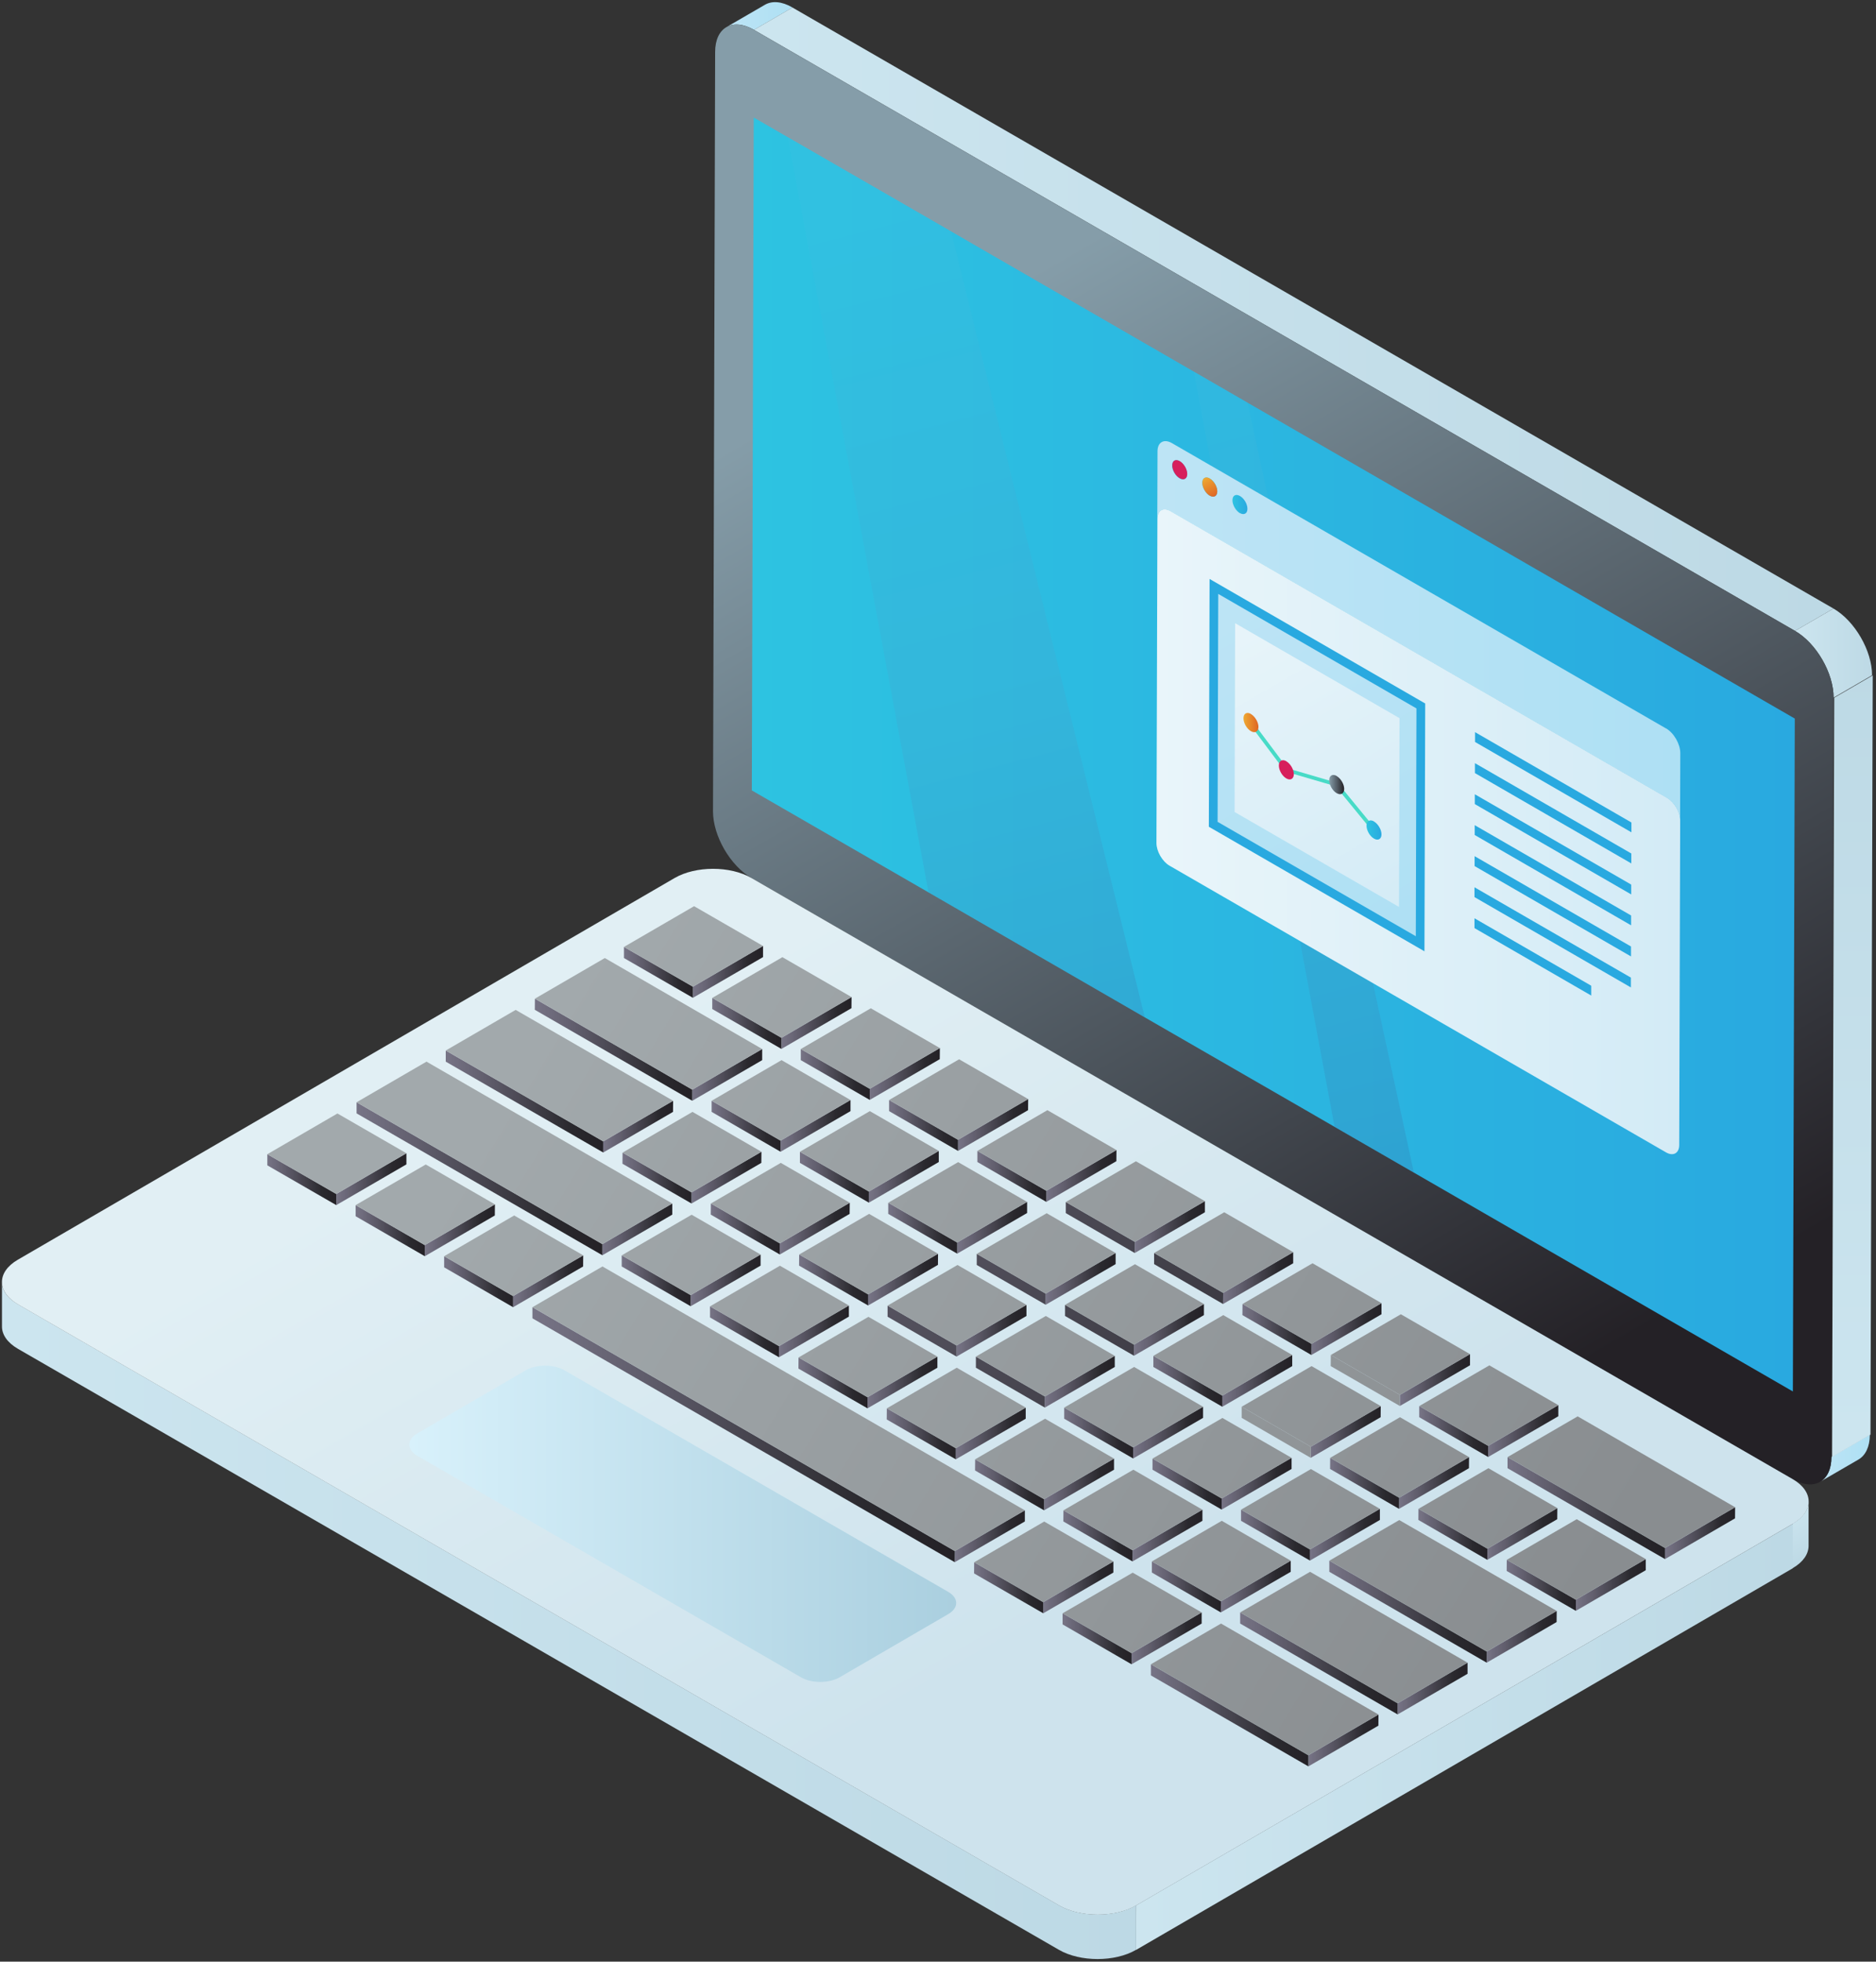 <svg xmlns="http://www.w3.org/2000/svg" width="393" height="411" viewBox="0 0 393 411" fill="none"><rect x="0" y="0" width="393" height="411" fill="#333333" stroke="none"/><path d="M389.357 305.783L381.295 310.464C382.751 309.613 383.646 307.821 383.646 305.267L391.709 300.586C391.709 303.139 390.791 304.931 389.357 305.783Z" fill="url(#paint0_linear_219_3444)"></path><path d="M152.188 5.675L160.251 0.994C161.729 0.143 163.767 0.255 166.029 1.576L157.967 6.258C155.705 4.958 153.667 4.824 152.188 5.675Z" fill="url(#paint1_linear_219_3444)"></path><path d="M384.251 146.187L392.313 141.505L391.843 300.586L383.803 305.268L384.251 146.187Z" fill="url(#paint2_linear_219_3444)"></path><path d="M157.943 6.258L166.006 1.576L384.093 127.506L376.031 132.187L157.943 6.258Z" fill="url(#paint3_linear_219_3444)"></path><path d="M376.031 132.187L384.094 127.506C388.55 130.082 392.178 136.331 392.178 141.483L384.116 146.165C384.116 141.013 380.488 134.741 376.031 132.187Z" fill="url(#paint4_linear_219_3444)"></path><path d="M376.031 132.187C380.488 134.763 384.116 141.012 384.116 146.164L383.668 305.267C383.668 310.419 379.995 312.48 375.539 309.904L157.451 183.974C152.972 181.376 149.366 175.149 149.366 169.997L149.814 10.894C149.814 5.742 153.442 3.681 157.944 6.257L376.031 132.187Z" fill="url(#paint5_linear_219_3444)"></path><path d="M375.987 150.555L375.584 291.536L296.192 245.685L279.574 236.098L273.46 232.559L239.822 213.161L237.583 211.862L194.516 186.976L157.496 165.607L157.899 24.625L165.043 28.747L199.241 48.48L208.11 53.61L232.857 67.901L250.102 77.868L261.344 84.364L375.987 150.555Z" fill="url(#paint6_linear_219_3444)"></path><path style="mix-blend-mode:screen" opacity="0.3" d="M239.822 213.161L237.582 211.862L194.515 186.977L165.043 28.747L199.241 48.481L239.822 213.161Z" fill="url(#paint7_linear_219_3444)"></path><path style="mix-blend-mode:screen" opacity="0.3" d="M296.192 245.685L279.574 236.098L250.102 77.868L261.344 84.364L296.192 245.685Z" fill="url(#paint8_linear_219_3444)"></path><path d="M378.876 314.608V323.926C378.854 325.606 377.756 327.286 375.539 328.563V319.245C377.756 317.968 378.854 316.288 378.876 314.608Z" fill="url(#paint9_linear_219_3444)"></path><path d="M375.584 319.267L375.561 328.585L237.985 408.551L238.008 399.211L375.584 319.267Z" fill="url(#paint10_linear_219_3444)"></path><path d="M221.86 399.211L3.773 273.281C1.511 271.982 0.391 270.28 0.413 268.577V277.895C0.391 279.598 1.511 281.3 3.75 282.599L221.838 408.529C226.295 411.105 233.573 411.105 237.985 408.529V399.211C233.596 401.786 226.317 401.786 221.86 399.211Z" fill="url(#paint11_linear_219_3444)"></path><path d="M375.539 309.904C379.996 312.48 380.018 316.691 375.584 319.267L238.008 399.233C233.596 401.809 226.318 401.809 221.861 399.233L3.773 273.303C-0.706 270.705 -0.706 266.516 3.728 263.94L141.304 183.975C145.716 181.399 152.972 181.376 157.451 183.975L375.539 309.904Z" fill="url(#paint12_linear_219_3444)"></path><path d="M198.614 333.513L118.236 287.101C116.019 285.824 112.414 285.802 110.152 287.101L87.398 300.339C85.181 301.616 85.203 303.722 87.42 305.021L167.798 351.432C170.06 352.732 173.665 352.709 175.883 351.432L198.636 338.194C200.876 336.895 200.876 334.812 198.614 333.513Z" fill="url(#paint13_linear_219_3444)"></path><path d="M159.849 198.198V200.528L145.157 209.062V206.732L159.849 198.198Z" fill="url(#paint14_linear_219_3444)"></path><path d="M145.157 206.732V209.062L130.712 200.729V198.4L145.157 206.732Z" fill="url(#paint15_linear_219_3444)"></path><path d="M159.848 198.198L145.157 206.732L130.712 198.4L145.403 189.866L159.848 198.198Z" fill="url(#paint16_linear_219_3444)"></path><path d="M178.392 208.905L178.369 211.235L163.7 219.769V217.439L178.392 208.905Z" fill="url(#paint17_linear_219_3444)"></path><path d="M163.7 217.439V219.769L149.21 211.414V209.084L163.7 217.439Z" fill="url(#paint18_linear_219_3444)"></path><path d="M178.391 208.905L163.7 217.439L149.21 209.084L163.901 200.55L178.391 208.905Z" fill="url(#paint19_linear_219_3444)"></path><path d="M196.891 219.59L196.868 221.919L182.199 230.454V228.124L196.891 219.59Z" fill="url(#paint20_linear_219_3444)"></path><path d="M182.199 228.124V230.454L167.754 222.121V219.792L182.199 228.124Z" fill="url(#paint21_linear_219_3444)"></path><path d="M196.891 219.59L182.199 228.124L167.754 219.792L182.423 211.257L196.891 219.59Z" fill="url(#paint22_linear_219_3444)"></path><path d="M215.389 230.274L215.366 232.604L200.697 241.138V238.809L215.389 230.274Z" fill="url(#paint23_linear_219_3444)"></path><path d="M200.697 238.809V241.138L186.252 232.806V230.476L200.697 238.809Z" fill="url(#paint24_linear_219_3444)"></path><path d="M215.389 230.274L200.697 238.809L186.252 230.476L200.921 221.942L215.389 230.274Z" fill="url(#paint25_linear_219_3444)"></path><path d="M233.888 240.959L233.865 243.289L219.196 251.823V249.493L233.888 240.959Z" fill="url(#paint26_linear_219_3444)"></path><path d="M219.196 249.493V251.823L204.751 243.468V241.138L219.196 249.493Z" fill="url(#paint27_linear_219_3444)"></path><path d="M233.888 240.959L219.196 249.493L204.751 241.138L219.42 232.604L233.888 240.959Z" fill="url(#paint28_linear_219_3444)"></path><path d="M252.409 251.666V253.995L237.718 262.529L237.74 260.2L252.409 251.666Z" fill="url(#paint29_linear_219_3444)"></path><path d="M237.74 260.2L237.718 262.529L223.272 254.174V251.845L237.74 260.2Z" fill="url(#paint30_linear_219_3444)"></path><path d="M252.409 251.666L237.74 260.2L223.272 251.845L237.964 243.311L252.409 251.666Z" fill="url(#paint31_linear_219_3444)"></path><path d="M270.907 262.35V264.68L256.216 273.214L256.238 270.884L270.907 262.35Z" fill="url(#paint32_linear_219_3444)"></path><path d="M256.238 270.884L256.216 273.214L241.771 264.859V262.529L256.238 270.884Z" fill="url(#paint33_linear_219_3444)"></path><path d="M270.907 262.35L256.238 270.884L241.771 262.529L256.462 253.995L270.907 262.35Z" fill="url(#paint34_linear_219_3444)"></path><path d="M289.406 273.035V275.364L274.715 283.898L274.737 281.569L289.406 273.035Z" fill="url(#paint35_linear_219_3444)"></path><path d="M274.737 281.569L274.715 283.898L260.27 275.543L260.292 273.214L274.737 281.569Z" fill="url(#paint36_linear_219_3444)"></path><path d="M289.406 273.035L274.737 281.569L260.292 273.214L274.961 264.68L289.406 273.035Z" fill="url(#paint37_linear_219_3444)"></path><path d="M307.95 283.719V286.049L293.259 294.583V292.253L307.95 283.719Z" fill="url(#paint38_linear_219_3444)"></path><path d="M293.258 292.253V294.583L278.769 286.228L278.791 283.898L293.258 292.253Z" fill="url(#paint39_linear_219_3444)"></path><path d="M307.95 283.719L293.259 292.253L278.791 283.898L293.46 275.364L307.95 283.719Z" fill="url(#paint40_linear_219_3444)"></path><path d="M326.448 294.404V296.733L311.757 305.268V302.938L326.448 294.404Z" fill="url(#paint41_linear_219_3444)"></path><path d="M311.757 302.938V305.268L297.312 296.935V294.605L311.757 302.938Z" fill="url(#paint42_linear_219_3444)"></path><path d="M326.448 294.404L311.757 302.938L297.312 294.605L312.003 286.071L326.448 294.404Z" fill="url(#paint43_linear_219_3444)"></path><path d="M363.49 315.795L363.468 318.125L348.799 326.659V324.33L363.49 315.795Z" fill="url(#paint44_linear_219_3444)"></path><path d="M348.799 324.33V326.659L315.811 307.62V305.29L348.799 324.33Z" fill="url(#paint45_linear_219_3444)"></path><path d="M363.491 315.795L348.799 324.33L315.811 305.29L330.502 296.756L363.491 315.795Z" fill="url(#paint46_linear_219_3444)"></path><path d="M159.668 219.792V222.121L145.021 230.633V228.303L159.668 219.792Z" fill="url(#paint47_linear_219_3444)"></path><path d="M145.022 228.303V230.633L112.033 211.571L112.056 209.241L145.022 228.303Z" fill="url(#paint48_linear_219_3444)"></path><path d="M159.669 219.791L145.022 228.303L112.056 209.241L126.702 200.729L159.669 219.791Z" fill="url(#paint49_linear_219_3444)"></path><path d="M178.168 230.476V232.806L163.521 241.317V238.988L178.168 230.476Z" fill="url(#paint50_linear_219_3444)"></path><path d="M163.521 238.988V241.317L149.076 232.962V230.633L163.521 238.988Z" fill="url(#paint51_linear_219_3444)"></path><path d="M178.168 230.476L163.521 238.988L149.076 230.633L163.723 222.121L178.168 230.476Z" fill="url(#paint52_linear_219_3444)"></path><path d="M196.666 241.138V243.467L182.02 251.979V249.649L196.666 241.138Z" fill="url(#paint53_linear_219_3444)"></path><path d="M182.019 249.649V251.979L167.574 243.646V241.317L182.019 249.649Z" fill="url(#paint54_linear_219_3444)"></path><path d="M196.666 241.138L182.019 249.65L167.574 241.317L182.221 232.805L196.666 241.138Z" fill="url(#paint55_linear_219_3444)"></path><path d="M215.165 251.822V254.152L200.519 262.664V260.334L215.165 251.822Z" fill="url(#paint56_linear_219_3444)"></path><path d="M200.518 260.334V262.664L186.073 254.331V252.001L200.518 260.334Z" fill="url(#paint57_linear_219_3444)"></path><path d="M215.165 251.822L200.518 260.334L186.073 252.001L200.72 243.49L215.165 251.822Z" fill="url(#paint58_linear_219_3444)"></path><path d="M233.709 262.529V264.859L219.062 273.371V271.041L233.709 262.529Z" fill="url(#paint59_linear_219_3444)"></path><path d="M219.062 271.041V273.371L204.617 265.038V262.708L219.062 271.041Z" fill="url(#paint60_linear_219_3444)"></path><path d="M233.709 262.529L219.062 271.041L204.617 262.709L219.264 254.197L233.709 262.529Z" fill="url(#paint61_linear_219_3444)"></path><path d="M252.207 273.214V275.543L237.561 284.055V281.726L252.207 273.214Z" fill="url(#paint62_linear_219_3444)"></path><path d="M237.56 281.726V284.055L223.115 275.723V273.393L237.56 281.726Z" fill="url(#paint63_linear_219_3444)"></path><path d="M252.207 273.214L237.56 281.726L223.115 273.393L237.762 264.881L252.207 273.214Z" fill="url(#paint64_linear_219_3444)"></path><path d="M270.706 283.898V286.228L256.06 294.74V292.41L270.706 283.898Z" fill="url(#paint65_linear_219_3444)"></path><path d="M256.059 292.41V294.74L241.614 286.407V284.078L256.059 292.41Z" fill="url(#paint66_linear_219_3444)"></path><path d="M270.706 283.898L256.059 292.41L241.614 284.078L256.261 275.543L270.706 283.898Z" fill="url(#paint67_linear_219_3444)"></path><path d="M289.25 294.605L289.228 296.935L274.581 305.447L274.603 303.117L289.25 294.605Z" fill="url(#paint68_linear_219_3444)"></path><path d="M274.603 303.117L274.581 305.447L260.113 297.069V294.74L274.603 303.117Z" fill="url(#paint69_linear_219_3444)"></path><path d="M289.25 294.605L274.603 303.117L260.113 294.74L274.76 286.228L289.25 294.605Z" fill="url(#paint70_linear_219_3444)"></path><path d="M307.748 305.29L307.726 307.62L293.079 316.131L293.101 313.802L307.748 305.29Z" fill="url(#paint71_linear_219_3444)"></path><path d="M293.101 313.802L293.079 316.131L278.634 307.776L278.656 305.447L293.101 313.802Z" fill="url(#paint72_linear_219_3444)"></path><path d="M307.748 305.29L293.101 313.802L278.656 305.447L293.281 296.935L307.748 305.29Z" fill="url(#paint73_linear_219_3444)"></path><path d="M326.247 315.975L326.225 318.304L311.578 326.816L311.601 324.486L326.247 315.975Z" fill="url(#paint74_linear_219_3444)"></path><path d="M311.6 324.486L311.578 326.816L297.133 318.461L297.155 316.131L311.6 324.486Z" fill="url(#paint75_linear_219_3444)"></path><path d="M326.247 315.975L311.6 324.486L297.155 316.131L311.802 307.62L326.247 315.975Z" fill="url(#paint76_linear_219_3444)"></path><path d="M344.768 326.659V328.989L330.121 337.501V335.171L344.768 326.659Z" fill="url(#paint77_linear_219_3444)"></path><path d="M330.121 335.171V337.5L315.631 329.145L315.653 326.816L330.121 335.171Z" fill="url(#paint78_linear_219_3444)"></path><path d="M344.768 326.659L330.121 335.171L315.653 326.816L330.3 318.304L344.768 326.659Z" fill="url(#paint79_linear_219_3444)"></path><path d="M141.013 230.633L140.99 232.962L126.366 241.474V239.145L141.013 230.633Z" fill="url(#paint80_linear_219_3444)"></path><path d="M126.367 239.144V241.474L93.378 222.435V220.105L126.367 239.144Z" fill="url(#paint81_linear_219_3444)"></path><path d="M141.013 230.633L126.367 239.145L93.378 220.105L108.025 211.593L141.013 230.633Z" fill="url(#paint82_linear_219_3444)"></path><path d="M159.512 241.317L159.49 243.647L144.865 252.159V249.829L159.512 241.317Z" fill="url(#paint83_linear_219_3444)"></path><path d="M144.865 249.829V252.159L130.397 243.826L130.42 241.497L144.865 249.829Z" fill="url(#paint84_linear_219_3444)"></path><path d="M159.512 241.317L144.865 249.829L130.42 241.497L145.067 232.962L159.512 241.317Z" fill="url(#paint85_linear_219_3444)"></path><path d="M178.011 252.001L177.989 254.331L163.364 262.843V260.513L178.011 252.001Z" fill="url(#paint86_linear_219_3444)"></path><path d="M163.364 260.513V262.843L148.896 254.488L148.919 252.158L163.364 260.513Z" fill="url(#paint87_linear_219_3444)"></path><path d="M178.011 252.001L163.364 260.513L148.919 252.158L163.566 243.646L178.011 252.001Z" fill="url(#paint88_linear_219_3444)"></path><path d="M196.51 262.686L196.488 265.016L181.863 273.527V271.198L196.51 262.686Z" fill="url(#paint89_linear_219_3444)"></path><path d="M181.863 271.198V273.527L167.396 265.172L167.418 262.843L181.863 271.198Z" fill="url(#paint90_linear_219_3444)"></path><path d="M196.51 262.686L181.863 271.198L167.418 262.843L182.065 254.331L196.51 262.686Z" fill="url(#paint91_linear_219_3444)"></path><path d="M215.03 273.393V275.723L200.384 284.234V281.905L215.03 273.393Z" fill="url(#paint92_linear_219_3444)"></path><path d="M200.384 281.905V284.234L185.938 275.879V273.55L200.384 281.905Z" fill="url(#paint93_linear_219_3444)"></path><path d="M215.03 273.393L200.384 281.905L185.938 273.55L200.585 265.038L215.03 273.393Z" fill="url(#paint94_linear_219_3444)"></path><path d="M233.53 284.078V286.407L218.883 294.919V292.589L233.53 284.078Z" fill="url(#paint95_linear_219_3444)"></path><path d="M218.883 292.589V294.919L204.438 286.564V284.234L218.883 292.589Z" fill="url(#paint96_linear_219_3444)"></path><path d="M233.529 284.078L218.883 292.589L204.438 284.234L219.084 275.723L233.529 284.078Z" fill="url(#paint97_linear_219_3444)"></path><path d="M252.029 294.74V297.069L237.382 305.581V303.252L252.029 294.74Z" fill="url(#paint98_linear_219_3444)"></path><path d="M237.382 303.252V305.581L222.937 297.249V294.919L237.382 303.252Z" fill="url(#paint99_linear_219_3444)"></path><path d="M252.028 294.74L237.382 303.252L222.937 294.919L237.583 286.407L252.028 294.74Z" fill="url(#paint100_linear_219_3444)"></path><path d="M270.571 305.447V307.776L255.925 316.288V313.959L270.571 305.447Z" fill="url(#paint101_linear_219_3444)"></path><path d="M255.924 313.958V316.288L241.435 307.933V305.604L255.924 313.958Z" fill="url(#paint102_linear_219_3444)"></path><path d="M270.571 305.447L255.924 313.959L241.435 305.604L256.081 297.092L270.571 305.447Z" fill="url(#paint103_linear_219_3444)"></path><path d="M289.07 316.131V318.461L274.424 326.973V324.643L289.07 316.131Z" fill="url(#paint104_linear_219_3444)"></path><path d="M274.424 324.643V326.973L259.979 318.64V316.311L274.424 324.643Z" fill="url(#paint105_linear_219_3444)"></path><path d="M289.07 316.131L274.424 324.643L259.979 316.311L274.625 307.799L289.07 316.131Z" fill="url(#paint106_linear_219_3444)"></path><path d="M326.112 337.523L326.09 339.852L311.443 348.364L311.466 346.035L326.112 337.523Z" fill="url(#paint107_linear_219_3444)"></path><path d="M311.466 346.035L311.444 348.364L278.478 329.325V326.995L311.466 346.035Z" fill="url(#paint108_linear_219_3444)"></path><path d="M326.113 337.523L311.466 346.035L278.478 326.995L293.124 318.483L326.113 337.523Z" fill="url(#paint109_linear_219_3444)"></path><path d="M140.834 252.159V254.488L126.188 263V260.67L140.834 252.159Z" fill="url(#paint110_linear_219_3444)"></path><path d="M126.188 260.67V263L74.7 233.276V230.946L126.188 260.67Z" fill="url(#paint111_linear_219_3444)"></path><path d="M140.834 252.159L126.188 260.67L74.7 230.946L89.347 222.435L140.834 252.159Z" fill="url(#paint112_linear_219_3444)"></path><path d="M159.333 262.843V265.172L144.687 273.684V271.355L159.333 262.843Z" fill="url(#paint113_linear_219_3444)"></path><path d="M144.686 271.355V273.684L130.241 265.351V263.022L144.686 271.355Z" fill="url(#paint114_linear_219_3444)"></path><path d="M159.333 262.843L144.686 271.355L130.241 263.022L144.888 254.51L159.333 262.843Z" fill="url(#paint115_linear_219_3444)"></path><path d="M177.832 273.527V275.857L163.186 284.369V282.039L177.832 273.527Z" fill="url(#paint116_linear_219_3444)"></path><path d="M163.185 282.039V284.369L148.74 276.036V273.707L163.185 282.039Z" fill="url(#paint117_linear_219_3444)"></path><path d="M177.832 273.527L163.185 282.039L148.74 273.707L163.387 265.195L177.832 273.527Z" fill="url(#paint118_linear_219_3444)"></path><path d="M196.375 284.234V286.564L181.729 295.076V292.746L196.375 284.234Z" fill="url(#paint119_linear_219_3444)"></path><path d="M181.728 292.746V295.076L167.261 286.743L167.283 284.414L181.728 292.746Z" fill="url(#paint120_linear_219_3444)"></path><path d="M196.375 284.234L181.728 292.746L167.283 284.414L181.93 275.902L196.375 284.234Z" fill="url(#paint121_linear_219_3444)"></path><path d="M214.874 294.919V297.249L200.228 305.76V303.431L214.874 294.919Z" fill="url(#paint122_linear_219_3444)"></path><path d="M200.227 303.431V305.76L185.76 297.405L185.782 295.076L200.227 303.431Z" fill="url(#paint123_linear_219_3444)"></path><path d="M214.874 294.919L200.227 303.431L185.782 295.076L200.429 286.564L214.874 294.919Z" fill="url(#paint124_linear_219_3444)"></path><path d="M233.373 305.604V307.933L218.727 316.445V314.115L233.373 305.604Z" fill="url(#paint125_linear_219_3444)"></path><path d="M218.726 314.115V316.445L204.259 308.09L204.281 305.76L218.726 314.115Z" fill="url(#paint126_linear_219_3444)"></path><path d="M233.373 305.604L218.726 314.115L204.281 305.76L218.928 297.249L233.373 305.604Z" fill="url(#paint127_linear_219_3444)"></path><path d="M251.894 316.311V318.64L237.247 327.152L237.269 324.822L251.894 316.311Z" fill="url(#paint128_linear_219_3444)"></path><path d="M237.269 324.822L237.247 327.152L222.757 318.774L222.779 316.445L237.269 324.822Z" fill="url(#paint129_linear_219_3444)"></path><path d="M251.893 316.311L237.269 324.822L222.779 316.445L237.426 307.933L251.893 316.311Z" fill="url(#paint130_linear_219_3444)"></path><path d="M270.393 326.995V329.325L255.746 337.836L255.768 335.507L270.393 326.995Z" fill="url(#paint131_linear_219_3444)"></path><path d="M255.768 335.507L255.746 337.836L241.301 329.481V327.152L255.768 335.507Z" fill="url(#paint132_linear_219_3444)"></path><path d="M270.393 326.995L255.768 335.507L241.301 327.152L255.947 318.64L270.393 326.995Z" fill="url(#paint133_linear_219_3444)"></path><path d="M307.434 348.364V350.694L292.787 359.206V356.876L307.434 348.364Z" fill="url(#paint134_linear_219_3444)"></path><path d="M292.787 356.876V359.205L259.799 340.166V337.836L292.787 356.876Z" fill="url(#paint135_linear_219_3444)"></path><path d="M307.434 348.364L292.787 356.876L259.799 337.836L274.445 329.325L307.434 348.364Z" fill="url(#paint136_linear_219_3444)"></path><path d="M85.137 241.631V243.96L70.445 252.495V250.165L85.137 241.631Z" fill="url(#paint137_linear_219_3444)"></path><path d="M70.445 250.165V252.495L56 244.162V241.833L70.445 250.165Z" fill="url(#paint138_linear_219_3444)"></path><path d="M85.137 241.631L70.445 250.165L56 241.833L70.692 233.298L85.137 241.631Z" fill="url(#paint139_linear_219_3444)"></path><path d="M103.681 252.338L103.658 254.667L88.989 263.202V260.872L103.681 252.338Z" fill="url(#paint140_linear_219_3444)"></path><path d="M88.989 260.872V263.202L74.499 254.824V252.495L88.989 260.872Z" fill="url(#paint141_linear_219_3444)"></path><path d="M103.68 252.338L88.989 260.872L74.499 252.495L89.191 243.983L103.68 252.338Z" fill="url(#paint142_linear_219_3444)"></path><path d="M122.179 263.022L122.156 265.351L107.487 273.886V271.556L122.179 263.022Z" fill="url(#paint143_linear_219_3444)"></path><path d="M107.487 271.556V273.886L93.042 265.531V263.201L107.487 271.556Z" fill="url(#paint144_linear_219_3444)"></path><path d="M122.179 263.022L107.487 271.556L93.042 263.201L107.711 254.667L122.179 263.022Z" fill="url(#paint145_linear_219_3444)"></path><path d="M214.694 316.445V318.774L200.003 327.309L200.025 324.979L214.694 316.445Z" fill="url(#paint146_linear_219_3444)"></path><path d="M200.026 324.979L200.003 327.308L111.541 276.215V273.886L200.026 324.979Z" fill="url(#paint147_linear_219_3444)"></path><path d="M214.695 316.445L200.026 324.979L111.541 273.886L126.21 265.352L214.695 316.445Z" fill="url(#paint148_linear_219_3444)"></path><path d="M233.238 327.152V329.481L218.547 338.016V335.686L233.238 327.152Z" fill="url(#paint149_linear_219_3444)"></path><path d="M218.547 335.686V338.016L204.057 329.661L204.079 327.331L218.547 335.686Z" fill="url(#paint150_linear_219_3444)"></path><path d="M233.238 327.152L218.547 335.686L204.079 327.331L218.748 318.797L233.238 327.152Z" fill="url(#paint151_linear_219_3444)"></path><path d="M251.737 337.836V340.166L237.046 348.7V346.371L251.737 337.836Z" fill="url(#paint152_linear_219_3444)"></path><path d="M237.046 346.371V348.7L222.601 340.345V338.016L237.046 346.371Z" fill="url(#paint153_linear_219_3444)"></path><path d="M251.737 337.836L237.046 346.371L222.601 338.016L237.292 329.504L251.737 337.836Z" fill="url(#paint154_linear_219_3444)"></path><path d="M288.778 359.228L288.756 361.558L274.087 370.092V367.762L288.778 359.228Z" fill="url(#paint155_linear_219_3444)"></path><path d="M274.087 367.762V370.092L241.099 351.03V348.7L274.087 367.762Z" fill="url(#paint156_linear_219_3444)"></path><path d="M288.779 359.228L274.087 367.762L241.099 348.7L255.79 340.166L288.779 359.228Z" fill="url(#paint157_linear_219_3444)"></path><path d="M298.566 147.396L298.409 199.318L253.237 173.223L253.394 121.301L298.566 147.396Z" fill="#29A9E0"></path><path d="M294.96 149.434L294.826 193.09L256.843 171.161L256.977 127.505L294.96 149.434Z" fill="url(#paint158_linear_219_3444)"></path><path d="M294.96 149.434L296.729 149.457L296.595 196.159L255.073 172.192L255.208 124.437L296.729 148.426V149.457L294.96 149.434L294.064 150.98L258.746 130.574L258.634 170.131L293.078 190.022L293.19 149.434H294.96L294.064 150.98L294.96 149.434Z" fill="url(#paint159_linear_219_3444)"></path><path d="M287.524 174.164L279.798 164.734L269.227 161.643L261.725 151.63L262.352 151.16L269.697 160.971L280.246 164.062L288.129 173.671L287.524 174.164Z" fill="#48DBC7"></path><path d="M341.699 191.814V193.875L308.935 174.97V172.909L341.699 191.814Z" fill="#29A9E0"></path><path d="M341.722 185.341V187.402L308.957 168.474V166.414L341.722 185.341Z" fill="#29A9E0"></path><path d="M341.744 178.823V180.906L308.979 161.978V159.895L341.744 178.823Z" fill="#29A9E0"></path><path d="M341.767 172.327V174.388L309.002 155.46V153.399L341.767 172.327Z" fill="#29A9E0"></path><path d="M341.677 204.828L341.654 206.889L308.89 187.962L308.912 185.901L341.677 204.828Z" fill="#29A9E0"></path><path d="M341.699 198.31L341.677 200.394L308.912 181.466L308.935 179.405L341.699 198.31Z" fill="#29A9E0"></path><path d="M333.346 206.531V208.592L308.89 194.458V192.397L333.346 206.531Z" fill="#29A9E0"></path><path d="M259.753 103.919C260.604 104.412 261.321 105.622 261.321 106.607C261.321 107.593 260.604 107.996 259.753 107.503C258.88 107.011 258.186 105.779 258.186 104.793C258.186 103.785 258.902 103.404 259.753 103.897V103.919Z" fill="url(#paint160_linear_219_3444)"></path><path d="M349.022 152.615C350.657 153.556 352 155.886 352 157.79L351.956 171.924C351.956 170.177 350.746 168.049 349.223 167.197L245.196 107.122C243.696 106.249 242.464 106.943 242.441 108.69L242.486 94.556C242.486 92.652 243.83 91.891 245.487 92.831L348.999 152.615H349.022ZM253.438 103.852C254.289 104.345 255.005 103.941 255.005 102.956C255.005 101.948 254.311 100.761 253.438 100.268C252.564 99.775 251.87 100.156 251.87 101.164C251.87 102.149 252.564 103.359 253.438 103.874M259.753 107.503C260.604 107.996 261.321 107.593 261.321 106.607C261.321 105.599 260.627 104.412 259.753 103.919C258.88 103.426 258.185 103.807 258.185 104.815C258.185 105.801 258.88 107.01 259.753 107.525M247.122 100.223C247.973 100.716 248.69 100.313 248.69 99.327C248.69 98.319 247.995 97.132 247.122 96.639C246.249 96.146 245.554 96.527 245.554 97.535C245.554 98.521 246.249 99.73 247.122 100.223Z" fill="url(#paint161_linear_219_3444)"></path><path d="M349.246 167.175C350.747 168.048 351.978 170.154 351.978 171.901L351.777 239.883C351.777 241.608 350.545 242.325 349.022 241.451L244.995 181.376C243.494 180.503 242.263 178.375 242.263 176.65L242.464 108.668C242.464 106.92 243.696 106.226 245.219 107.1L349.246 167.175ZM298.408 199.318L298.565 147.396L253.393 121.301L253.236 173.223L298.408 199.318ZM341.676 200.393V198.31L308.912 179.383V181.466L341.676 200.393ZM341.744 180.906V178.823L308.979 159.895V161.978L341.744 180.906ZM341.721 187.402V185.341L308.957 166.413V168.474L341.721 187.402ZM341.766 174.388V172.327L309.001 153.399V155.46L341.766 174.388ZM341.654 206.889V204.828L308.889 185.901V187.962L341.654 206.889ZM341.699 193.875V191.814L308.934 172.887V174.948L341.699 193.875ZM333.345 208.591V206.531L308.889 192.397V194.457L333.345 208.591Z" fill="url(#paint162_linear_219_3444)"></path><path d="M247.146 96.617C247.997 97.109 248.714 98.319 248.714 99.305C248.714 100.29 247.997 100.693 247.146 100.201C246.272 99.708 245.578 98.498 245.578 97.513C245.578 96.505 246.272 96.124 247.146 96.617Z" fill="#D71F5C"></path><path d="M253.439 100.268C254.29 100.761 255.006 101.97 255.006 102.956C255.006 103.942 254.29 104.345 253.439 103.852C252.565 103.359 251.871 102.127 251.871 101.142C251.871 100.134 252.588 99.753 253.439 100.246V100.268Z" fill="url(#paint163_linear_219_3444)"></path><path d="M287.838 172.125C288.689 172.618 289.406 173.828 289.406 174.813C289.406 175.799 288.689 176.202 287.838 175.709C286.965 175.217 286.271 173.985 286.271 172.999C286.271 171.991 286.987 171.61 287.838 172.103V172.125Z" fill="url(#paint164_linear_219_3444)"></path><path d="M280.022 162.605C280.873 163.098 281.589 164.308 281.589 165.293C281.589 166.279 280.873 166.682 280.022 166.189C279.148 165.697 278.454 164.465 278.454 163.479C278.454 162.471 279.171 162.09 280.022 162.583V162.605Z" fill="url(#paint165_linear_219_3444)"></path><path d="M269.474 159.515C270.325 160.007 271.042 161.217 271.042 162.203C271.042 163.188 270.325 163.591 269.474 163.099C268.601 162.606 267.906 161.374 267.906 160.388C267.906 159.38 268.623 158.999 269.474 159.492V159.515Z" fill="#D71F5C"></path><path d="M262.061 149.614C262.912 150.107 263.629 151.316 263.629 152.302C263.629 153.287 262.912 153.69 262.061 153.198C261.187 152.705 260.493 151.473 260.493 150.487C260.493 149.479 261.21 149.099 262.061 149.591V149.614Z" fill="url(#paint166_linear_219_3444)"></path><defs><linearGradient id="paint0_linear_219_3444" x1="381.295" y1="305.536" x2="391.709" y2="305.536" gradientUnits="userSpaceOnUse"><stop stop-color="#BDE4F5"></stop><stop offset="1" stop-color="#AEE0F4"></stop></linearGradient><linearGradient id="paint1_linear_219_3444" x1="152.188" y1="3.368" x2="166.007" y2="3.368" gradientUnits="userSpaceOnUse"><stop stop-color="#BDE4F5"></stop><stop offset="1" stop-color="#AEE0F4"></stop></linearGradient><linearGradient id="paint2_linear_219_3444" x1="388.058" y1="301.236" x2="388.058" y2="138.28" gradientUnits="userSpaceOnUse"><stop stop-color="#CCE5EF"></stop><stop offset="1" stop-color="#BDD9E5"></stop></linearGradient><linearGradient id="paint3_linear_219_3444" x1="157.943" y1="66.893" x2="384.093" y2="66.893" gradientUnits="userSpaceOnUse"><stop stop-color="#CCE5EF"></stop><stop offset="1" stop-color="#BDD9E5"></stop></linearGradient><linearGradient id="paint4_linear_219_3444" x1="376.031" y1="136.846" x2="392.156" y2="136.846" gradientUnits="userSpaceOnUse"><stop stop-color="#CCE5EF"></stop><stop offset="1" stop-color="#BDD9E5"></stop></linearGradient><linearGradient id="paint5_linear_219_3444" x1="210.372" y1="60.442" x2="338.306" y2="281.975" gradientUnits="userSpaceOnUse"><stop stop-color="#859DA9"></stop><stop offset="1" stop-color="#242126"></stop></linearGradient><linearGradient id="paint6_linear_219_3444" x1="157.496" y1="158.081" x2="375.987" y2="158.081" gradientUnits="userSpaceOnUse"><stop stop-color="#2DC3E1"></stop><stop offset="1" stop-color="#29A9E0"></stop></linearGradient><linearGradient id="paint7_linear_219_3444" x1="177.517" y1="43.486" x2="228.797" y2="240.014" gradientUnits="userSpaceOnUse"><stop stop-color="#3BC1E3"></stop><stop offset="0.53" stop-color="#43A8D0"></stop><stop offset="1" stop-color="#357BB1"></stop></linearGradient><linearGradient id="paint8_linear_219_3444" x1="244.659" y1="61.36" x2="293.968" y2="250.272" gradientUnits="userSpaceOnUse"><stop stop-color="#3BC1E3"></stop><stop offset="0.53" stop-color="#43A8D0"></stop><stop offset="1" stop-color="#357BB1"></stop></linearGradient><linearGradient id="paint9_linear_219_3444" x1="374.621" y1="317.072" x2="379.84" y2="326.12" gradientUnits="userSpaceOnUse"><stop stop-color="#CCE5EF"></stop><stop offset="1" stop-color="#BDD9E5"></stop></linearGradient><linearGradient id="paint10_linear_219_3444" x1="237.985" y1="363.909" x2="375.584" y2="363.909" gradientUnits="userSpaceOnUse"><stop stop-color="#CCE5EF"></stop><stop offset="1" stop-color="#BDD9E5"></stop></linearGradient><linearGradient id="paint11_linear_219_3444" x1="0.391" y1="339.516" x2="238.008" y2="339.516" gradientUnits="userSpaceOnUse"><stop stop-color="#CCE5EF"></stop><stop offset="1" stop-color="#BDD9E5"></stop></linearGradient><linearGradient id="paint12_linear_219_3444" x1="141.954" y1="208.972" x2="219.059" y2="342.484" gradientUnits="userSpaceOnUse"><stop stop-color="#E1EFF4"></stop><stop offset="1" stop-color="#CEE3ED"></stop></linearGradient><linearGradient id="paint13_linear_219_3444" x1="85.74" y1="319.267" x2="200.316" y2="319.267" gradientUnits="userSpaceOnUse"><stop stop-color="#D8F1FB"></stop><stop offset="1" stop-color="#AACFDF"></stop></linearGradient><linearGradient id="paint14_linear_219_3444" x1="145.157" y1="203.641" x2="159.849" y2="203.641" gradientUnits="userSpaceOnUse"><stop stop-color="#777486"></stop><stop offset="0.25" stop-color="#615E6D"></stop><stop offset="0.79" stop-color="#2A292E"></stop><stop offset="1" stop-color="#242126"></stop></linearGradient><linearGradient id="paint15_linear_219_3444" x1="130.712" y1="203.731" x2="145.157" y2="203.731" gradientUnits="userSpaceOnUse"><stop stop-color="#777486"></stop><stop offset="0.25" stop-color="#615E6D"></stop><stop offset="0.79" stop-color="#2A292E"></stop><stop offset="1" stop-color="#242126"></stop></linearGradient><linearGradient id="paint16_linear_219_3444" x1="129.435" y1="188.634" x2="341.653" y2="317.958" gradientUnits="userSpaceOnUse"><stop stop-color="#A2A9AC"></stop><stop offset="1" stop-color="#898D90"></stop></linearGradient><linearGradient id="paint17_linear_219_3444" x1="163.7" y1="214.348" x2="178.392" y2="214.348" gradientUnits="userSpaceOnUse"><stop stop-color="#777486"></stop><stop offset="0.25" stop-color="#615E6D"></stop><stop offset="0.79" stop-color="#2A292E"></stop><stop offset="1" stop-color="#242126"></stop></linearGradient><linearGradient id="paint18_linear_219_3444" x1="149.21" y1="214.438" x2="163.7" y2="214.438" gradientUnits="userSpaceOnUse"><stop stop-color="#777486"></stop><stop offset="0.25" stop-color="#615E6D"></stop><stop offset="0.79" stop-color="#2A292E"></stop><stop offset="1" stop-color="#242126"></stop></linearGradient><linearGradient id="paint19_linear_219_3444" x1="129.703" y1="188.208" x2="341.921" y2="317.532" gradientUnits="userSpaceOnUse"><stop stop-color="#A2A9AC"></stop><stop offset="1" stop-color="#898D90"></stop></linearGradient><linearGradient id="paint20_linear_219_3444" x1="182.199" y1="225.033" x2="196.891" y2="225.033" gradientUnits="userSpaceOnUse"><stop stop-color="#777486"></stop><stop offset="0.25" stop-color="#615E6D"></stop><stop offset="0.79" stop-color="#2A292E"></stop><stop offset="1" stop-color="#242126"></stop></linearGradient><linearGradient id="paint21_linear_219_3444" x1="167.754" y1="225.123" x2="182.199" y2="225.123" gradientUnits="userSpaceOnUse"><stop stop-color="#777486"></stop><stop offset="0.25" stop-color="#615E6D"></stop><stop offset="0.79" stop-color="#2A292E"></stop><stop offset="1" stop-color="#242126"></stop></linearGradient><linearGradient id="paint22_linear_219_3444" x1="129.973" y1="187.783" x2="342.19" y2="317.107" gradientUnits="userSpaceOnUse"><stop stop-color="#A2A9AC"></stop><stop offset="1" stop-color="#898D90"></stop></linearGradient><linearGradient id="paint23_linear_219_3444" x1="200.697" y1="235.717" x2="215.389" y2="235.717" gradientUnits="userSpaceOnUse"><stop stop-color="#777486"></stop><stop offset="0.25" stop-color="#615E6D"></stop><stop offset="0.79" stop-color="#2A292E"></stop><stop offset="1" stop-color="#242126"></stop></linearGradient><linearGradient id="paint24_linear_219_3444" x1="186.252" y1="235.807" x2="200.697" y2="235.807" gradientUnits="userSpaceOnUse"><stop stop-color="#777486"></stop><stop offset="0.25" stop-color="#615E6D"></stop><stop offset="0.79" stop-color="#2A292E"></stop><stop offset="1" stop-color="#242126"></stop></linearGradient><linearGradient id="paint25_linear_219_3444" x1="130.218" y1="187.335" x2="342.436" y2="316.659" gradientUnits="userSpaceOnUse"><stop stop-color="#A2A9AC"></stop><stop offset="1" stop-color="#898D90"></stop></linearGradient><linearGradient id="paint26_linear_219_3444" x1="219.196" y1="246.38" x2="233.888" y2="246.38" gradientUnits="userSpaceOnUse"><stop stop-color="#777486"></stop><stop offset="0.25" stop-color="#615E6D"></stop><stop offset="0.79" stop-color="#2A292E"></stop><stop offset="1" stop-color="#242126"></stop></linearGradient><linearGradient id="paint27_linear_219_3444" x1="204.751" y1="246.492" x2="219.196" y2="246.492" gradientUnits="userSpaceOnUse"><stop stop-color="#777486"></stop><stop offset="0.25" stop-color="#615E6D"></stop><stop offset="0.79" stop-color="#2A292E"></stop><stop offset="1" stop-color="#242126"></stop></linearGradient><linearGradient id="paint28_linear_219_3444" x1="130.487" y1="186.909" x2="342.705" y2="316.233" gradientUnits="userSpaceOnUse"><stop stop-color="#A2A9AC"></stop><stop offset="1" stop-color="#898D90"></stop></linearGradient><linearGradient id="paint29_linear_219_3444" x1="237.718" y1="257.086" x2="252.409" y2="257.086" gradientUnits="userSpaceOnUse"><stop stop-color="#777486"></stop><stop offset="0.25" stop-color="#615E6D"></stop><stop offset="0.79" stop-color="#2A292E"></stop><stop offset="1" stop-color="#242126"></stop></linearGradient><linearGradient id="paint30_linear_219_3444" x1="126.345" y1="193.696" x2="338.562" y2="323.019" gradientUnits="userSpaceOnUse"><stop stop-color="#777486"></stop><stop offset="0.25" stop-color="#615E6D"></stop><stop offset="0.79" stop-color="#2A292E"></stop><stop offset="1" stop-color="#242126"></stop></linearGradient><linearGradient id="paint31_linear_219_3444" x1="130.757" y1="186.483" x2="342.974" y2="315.807" gradientUnits="userSpaceOnUse"><stop stop-color="#A2A9AC"></stop><stop offset="1" stop-color="#898D90"></stop></linearGradient><linearGradient id="paint32_linear_219_3444" x1="256.216" y1="267.771" x2="270.907" y2="267.771" gradientUnits="userSpaceOnUse"><stop stop-color="#777486"></stop><stop offset="0.25" stop-color="#615E6D"></stop><stop offset="0.79" stop-color="#2A292E"></stop><stop offset="1" stop-color="#242126"></stop></linearGradient><linearGradient id="paint33_linear_219_3444" x1="126.613" y1="193.27" x2="338.83" y2="322.595" gradientUnits="userSpaceOnUse"><stop stop-color="#777486"></stop><stop offset="0.25" stop-color="#615E6D"></stop><stop offset="0.79" stop-color="#2A292E"></stop><stop offset="1" stop-color="#242126"></stop></linearGradient><linearGradient id="paint34_linear_219_3444" x1="131.025" y1="186.035" x2="343.242" y2="315.359" gradientUnits="userSpaceOnUse"><stop stop-color="#A2A9AC"></stop><stop offset="1" stop-color="#898D90"></stop></linearGradient><linearGradient id="paint35_linear_219_3444" x1="274.715" y1="278.455" x2="289.406" y2="278.455" gradientUnits="userSpaceOnUse"><stop stop-color="#777486"></stop><stop offset="0.25" stop-color="#615E6D"></stop><stop offset="0.79" stop-color="#2A292E"></stop><stop offset="1" stop-color="#242126"></stop></linearGradient><linearGradient id="paint36_linear_219_3444" x1="260.27" y1="278.545" x2="274.737" y2="278.545" gradientUnits="userSpaceOnUse"><stop stop-color="#777486"></stop><stop offset="0.25" stop-color="#615E6D"></stop><stop offset="0.79" stop-color="#2A292E"></stop><stop offset="1" stop-color="#242126"></stop></linearGradient><linearGradient id="paint37_linear_219_3444" x1="131.294" y1="185.61" x2="343.511" y2="314.933" gradientUnits="userSpaceOnUse"><stop stop-color="#A2A9AC"></stop><stop offset="1" stop-color="#898D90"></stop></linearGradient><linearGradient id="paint38_linear_219_3444" x1="293.259" y1="289.162" x2="307.95" y2="289.162" gradientUnits="userSpaceOnUse"><stop stop-color="#777486"></stop><stop offset="0.25" stop-color="#615E6D"></stop><stop offset="0.79" stop-color="#2A292E"></stop><stop offset="1" stop-color="#242126"></stop></linearGradient><linearGradient id="paint39_linear_219_3444" x1="127.151" y1="192.397" x2="339.369" y2="321.721" gradientUnits="userSpaceOnUse"><stop stop-color="#A2A9AC"></stop><stop offset="1" stop-color="#898D90"></stop></linearGradient><linearGradient id="paint40_linear_219_3444" x1="131.54" y1="185.162" x2="343.758" y2="314.486" gradientUnits="userSpaceOnUse"><stop stop-color="#A2A9AC"></stop><stop offset="1" stop-color="#898D90"></stop></linearGradient><linearGradient id="paint41_linear_219_3444" x1="311.757" y1="299.847" x2="326.448" y2="299.847" gradientUnits="userSpaceOnUse"><stop stop-color="#777486"></stop><stop offset="0.25" stop-color="#615E6D"></stop><stop offset="0.79" stop-color="#2A292E"></stop><stop offset="1" stop-color="#242126"></stop></linearGradient><linearGradient id="paint42_linear_219_3444" x1="297.312" y1="299.937" x2="311.757" y2="299.937" gradientUnits="userSpaceOnUse"><stop stop-color="#777486"></stop><stop offset="0.25" stop-color="#615E6D"></stop><stop offset="0.79" stop-color="#2A292E"></stop><stop offset="1" stop-color="#242126"></stop></linearGradient><linearGradient id="paint43_linear_219_3444" x1="131.808" y1="184.736" x2="344.026" y2="314.06" gradientUnits="userSpaceOnUse"><stop stop-color="#A2A9AC"></stop><stop offset="1" stop-color="#898D90"></stop></linearGradient><linearGradient id="paint44_linear_219_3444" x1="348.799" y1="321.238" x2="363.49" y2="321.238" gradientUnits="userSpaceOnUse"><stop stop-color="#777486"></stop><stop offset="0.25" stop-color="#615E6D"></stop><stop offset="0.79" stop-color="#2A292E"></stop><stop offset="1" stop-color="#242126"></stop></linearGradient><linearGradient id="paint45_linear_219_3444" x1="315.811" y1="315.975" x2="348.799" y2="315.975" gradientUnits="userSpaceOnUse"><stop stop-color="#777486"></stop><stop offset="0.25" stop-color="#615E6D"></stop><stop offset="0.79" stop-color="#2A292E"></stop><stop offset="1" stop-color="#242126"></stop></linearGradient><linearGradient id="paint46_linear_219_3444" x1="132.212" y1="184.087" x2="344.43" y2="313.41" gradientUnits="userSpaceOnUse"><stop stop-color="#A2A9AC"></stop><stop offset="1" stop-color="#898D90"></stop></linearGradient><linearGradient id="paint47_linear_219_3444" x1="145.021" y1="225.212" x2="159.668" y2="225.212" gradientUnits="userSpaceOnUse"><stop stop-color="#777486"></stop><stop offset="0.25" stop-color="#615E6D"></stop><stop offset="0.79" stop-color="#2A292E"></stop><stop offset="1" stop-color="#242126"></stop></linearGradient><linearGradient id="paint48_linear_219_3444" x1="112.033" y1="219.948" x2="145.022" y2="219.948" gradientUnits="userSpaceOnUse"><stop stop-color="#777486"></stop><stop offset="0.25" stop-color="#615E6D"></stop><stop offset="0.79" stop-color="#2A292E"></stop><stop offset="1" stop-color="#242126"></stop></linearGradient><linearGradient id="paint49_linear_219_3444" x1="119.67" y1="204.649" x2="331.888" y2="333.973" gradientUnits="userSpaceOnUse"><stop stop-color="#A2A9AC"></stop><stop offset="1" stop-color="#898D90"></stop></linearGradient><linearGradient id="paint50_linear_219_3444" x1="163.521" y1="235.897" x2="178.168" y2="235.897" gradientUnits="userSpaceOnUse"><stop stop-color="#777486"></stop><stop offset="0.25" stop-color="#615E6D"></stop><stop offset="0.79" stop-color="#2A292E"></stop><stop offset="1" stop-color="#242126"></stop></linearGradient><linearGradient id="paint51_linear_219_3444" x1="149.076" y1="235.964" x2="163.521" y2="235.964" gradientUnits="userSpaceOnUse"><stop stop-color="#777486"></stop><stop offset="0.25" stop-color="#615E6D"></stop><stop offset="0.79" stop-color="#2A292E"></stop><stop offset="1" stop-color="#242126"></stop></linearGradient><linearGradient id="paint52_linear_219_3444" x1="120.074" y1="204" x2="332.292" y2="333.324" gradientUnits="userSpaceOnUse"><stop stop-color="#A2A9AC"></stop><stop offset="1" stop-color="#898D90"></stop></linearGradient><linearGradient id="paint53_linear_219_3444" x1="182.02" y1="246.558" x2="196.666" y2="246.558" gradientUnits="userSpaceOnUse"><stop stop-color="#777486"></stop><stop offset="0.25" stop-color="#615E6D"></stop><stop offset="0.79" stop-color="#2A292E"></stop><stop offset="1" stop-color="#242126"></stop></linearGradient><linearGradient id="paint54_linear_219_3444" x1="167.574" y1="246.648" x2="182.019" y2="246.648" gradientUnits="userSpaceOnUse"><stop stop-color="#777486"></stop><stop offset="0.25" stop-color="#615E6D"></stop><stop offset="0.79" stop-color="#2A292E"></stop><stop offset="1" stop-color="#242126"></stop></linearGradient><linearGradient id="paint55_linear_219_3444" x1="120.342" y1="203.574" x2="332.56" y2="332.898" gradientUnits="userSpaceOnUse"><stop stop-color="#A2A9AC"></stop><stop offset="1" stop-color="#898D90"></stop></linearGradient><linearGradient id="paint56_linear_219_3444" x1="200.519" y1="257.243" x2="215.165" y2="257.243" gradientUnits="userSpaceOnUse"><stop stop-color="#777486"></stop><stop offset="0.25" stop-color="#615E6D"></stop><stop offset="0.79" stop-color="#2A292E"></stop><stop offset="1" stop-color="#242126"></stop></linearGradient><linearGradient id="paint57_linear_219_3444" x1="186.073" y1="257.333" x2="200.518" y2="257.333" gradientUnits="userSpaceOnUse"><stop stop-color="#777486"></stop><stop offset="0.25" stop-color="#615E6D"></stop><stop offset="0.79" stop-color="#2A292E"></stop><stop offset="1" stop-color="#242126"></stop></linearGradient><linearGradient id="paint58_linear_219_3444" x1="120.611" y1="203.126" x2="332.829" y2="332.45" gradientUnits="userSpaceOnUse"><stop stop-color="#A2A9AC"></stop><stop offset="1" stop-color="#898D90"></stop></linearGradient><linearGradient id="paint59_linear_219_3444" x1="219.062" y1="267.95" x2="233.709" y2="267.95" gradientUnits="userSpaceOnUse"><stop stop-color="#777486"></stop><stop offset="0.25" stop-color="#615E6D"></stop><stop offset="0.79" stop-color="#2A292E"></stop><stop offset="1" stop-color="#242126"></stop></linearGradient><linearGradient id="paint60_linear_219_3444" x1="116.468" y1="209.913" x2="328.686" y2="339.237" gradientUnits="userSpaceOnUse"><stop stop-color="#777486"></stop><stop offset="0.25" stop-color="#615E6D"></stop><stop offset="0.79" stop-color="#2A292E"></stop><stop offset="1" stop-color="#242126"></stop></linearGradient><linearGradient id="paint61_linear_219_3444" x1="120.88" y1="202.701" x2="333.075" y2="332.024" gradientUnits="userSpaceOnUse"><stop stop-color="#A2A9AC"></stop><stop offset="1" stop-color="#898D90"></stop></linearGradient><linearGradient id="paint62_linear_219_3444" x1="237.561" y1="278.635" x2="252.207" y2="278.635" gradientUnits="userSpaceOnUse"><stop stop-color="#777486"></stop><stop offset="0.25" stop-color="#615E6D"></stop><stop offset="0.79" stop-color="#2A292E"></stop><stop offset="1" stop-color="#242126"></stop></linearGradient><linearGradient id="paint63_linear_219_3444" x1="116.737" y1="209.465" x2="328.954" y2="338.789" gradientUnits="userSpaceOnUse"><stop stop-color="#777486"></stop><stop offset="0.25" stop-color="#615E6D"></stop><stop offset="0.79" stop-color="#2A292E"></stop><stop offset="1" stop-color="#242126"></stop></linearGradient><linearGradient id="paint64_linear_219_3444" x1="121.126" y1="202.275" x2="333.344" y2="331.599" gradientUnits="userSpaceOnUse"><stop stop-color="#A2A9AC"></stop><stop offset="1" stop-color="#898D90"></stop></linearGradient><linearGradient id="paint65_linear_219_3444" x1="256.06" y1="289.319" x2="270.706" y2="289.319" gradientUnits="userSpaceOnUse"><stop stop-color="#777486"></stop><stop offset="0.25" stop-color="#615E6D"></stop><stop offset="0.79" stop-color="#2A292E"></stop><stop offset="1" stop-color="#242126"></stop></linearGradient><linearGradient id="paint66_linear_219_3444" x1="241.614" y1="289.409" x2="256.059" y2="289.409" gradientUnits="userSpaceOnUse"><stop stop-color="#777486"></stop><stop offset="0.25" stop-color="#615E6D"></stop><stop offset="0.79" stop-color="#2A292E"></stop><stop offset="1" stop-color="#242126"></stop></linearGradient><linearGradient id="paint67_linear_219_3444" x1="121.395" y1="201.827" x2="333.613" y2="331.151" gradientUnits="userSpaceOnUse"><stop stop-color="#A2A9AC"></stop><stop offset="1" stop-color="#898D90"></stop></linearGradient><linearGradient id="paint68_linear_219_3444" x1="274.581" y1="300.026" x2="289.25" y2="300.026" gradientUnits="userSpaceOnUse"><stop stop-color="#777486"></stop><stop offset="0.25" stop-color="#615E6D"></stop><stop offset="0.79" stop-color="#2A292E"></stop><stop offset="1" stop-color="#242126"></stop></linearGradient><linearGradient id="paint69_linear_219_3444" x1="117.275" y1="208.614" x2="329.492" y2="337.938" gradientUnits="userSpaceOnUse"><stop stop-color="#A2A9AC"></stop><stop offset="1" stop-color="#898D90"></stop></linearGradient><linearGradient id="paint70_linear_219_3444" x1="121.664" y1="201.402" x2="333.882" y2="330.725" gradientUnits="userSpaceOnUse"><stop stop-color="#A2A9AC"></stop><stop offset="1" stop-color="#898D90"></stop></linearGradient><linearGradient id="paint71_linear_219_3444" x1="293.079" y1="310.711" x2="307.748" y2="310.711" gradientUnits="userSpaceOnUse"><stop stop-color="#777486"></stop><stop offset="0.25" stop-color="#615E6D"></stop><stop offset="0.79" stop-color="#2A292E"></stop><stop offset="1" stop-color="#242126"></stop></linearGradient><linearGradient id="paint72_linear_219_3444" x1="278.634" y1="310.778" x2="293.101" y2="310.778" gradientUnits="userSpaceOnUse"><stop stop-color="#777486"></stop><stop offset="0.25" stop-color="#615E6D"></stop><stop offset="0.79" stop-color="#2A292E"></stop><stop offset="1" stop-color="#242126"></stop></linearGradient><linearGradient id="paint73_linear_219_3444" x1="121.932" y1="200.954" x2="334.15" y2="330.278" gradientUnits="userSpaceOnUse"><stop stop-color="#A2A9AC"></stop><stop offset="1" stop-color="#898D90"></stop></linearGradient><linearGradient id="paint74_linear_219_3444" x1="311.578" y1="321.395" x2="326.247" y2="321.395" gradientUnits="userSpaceOnUse"><stop stop-color="#777486"></stop><stop offset="0.25" stop-color="#615E6D"></stop><stop offset="0.79" stop-color="#2A292E"></stop><stop offset="1" stop-color="#242126"></stop></linearGradient><linearGradient id="paint75_linear_219_3444" x1="297.133" y1="321.462" x2="311.6" y2="321.462" gradientUnits="userSpaceOnUse"><stop stop-color="#777486"></stop><stop offset="0.25" stop-color="#615E6D"></stop><stop offset="0.79" stop-color="#2A292E"></stop><stop offset="1" stop-color="#242126"></stop></linearGradient><linearGradient id="paint76_linear_219_3444" x1="122.202" y1="200.528" x2="334.419" y2="329.852" gradientUnits="userSpaceOnUse"><stop stop-color="#A2A9AC"></stop><stop offset="1" stop-color="#898D90"></stop></linearGradient><linearGradient id="paint77_linear_219_3444" x1="330.121" y1="332.08" x2="344.768" y2="332.08" gradientUnits="userSpaceOnUse"><stop stop-color="#777486"></stop><stop offset="0.25" stop-color="#615E6D"></stop><stop offset="0.79" stop-color="#2A292E"></stop><stop offset="1" stop-color="#242126"></stop></linearGradient><linearGradient id="paint78_linear_219_3444" x1="315.631" y1="332.169" x2="330.121" y2="332.169" gradientUnits="userSpaceOnUse"><stop stop-color="#777486"></stop><stop offset="0.25" stop-color="#615E6D"></stop><stop offset="0.79" stop-color="#2A292E"></stop><stop offset="1" stop-color="#242126"></stop></linearGradient><linearGradient id="paint79_linear_219_3444" x1="122.447" y1="200.102" x2="334.665" y2="329.426" gradientUnits="userSpaceOnUse"><stop stop-color="#A2A9AC"></stop><stop offset="1" stop-color="#898D90"></stop></linearGradient><linearGradient id="paint80_linear_219_3444" x1="126.366" y1="236.053" x2="141.013" y2="236.053" gradientUnits="userSpaceOnUse"><stop stop-color="#777486"></stop><stop offset="0.25" stop-color="#615E6D"></stop><stop offset="0.79" stop-color="#2A292E"></stop><stop offset="1" stop-color="#242126"></stop></linearGradient><linearGradient id="paint81_linear_219_3444" x1="93.378" y1="230.789" x2="126.367" y2="230.789" gradientUnits="userSpaceOnUse"><stop stop-color="#777486"></stop><stop offset="0.25" stop-color="#615E6D"></stop><stop offset="0.79" stop-color="#2A292E"></stop><stop offset="1" stop-color="#242126"></stop></linearGradient><linearGradient id="paint82_linear_219_3444" x1="109.794" y1="220.867" x2="322.011" y2="350.19" gradientUnits="userSpaceOnUse"><stop stop-color="#A2A9AC"></stop><stop offset="1" stop-color="#898D90"></stop></linearGradient><linearGradient id="paint83_linear_219_3444" x1="144.865" y1="246.738" x2="159.512" y2="246.738" gradientUnits="userSpaceOnUse"><stop stop-color="#777486"></stop><stop offset="0.25" stop-color="#615E6D"></stop><stop offset="0.79" stop-color="#2A292E"></stop><stop offset="1" stop-color="#242126"></stop></linearGradient><linearGradient id="paint84_linear_219_3444" x1="130.397" y1="246.828" x2="144.865" y2="246.828" gradientUnits="userSpaceOnUse"><stop stop-color="#777486"></stop><stop offset="0.25" stop-color="#615E6D"></stop><stop offset="0.79" stop-color="#2A292E"></stop><stop offset="1" stop-color="#242126"></stop></linearGradient><linearGradient id="paint85_linear_219_3444" x1="99.738" y1="215.155" x2="314.015" y2="339.439" gradientUnits="userSpaceOnUse"><stop stop-color="#A2A9AC"></stop><stop offset="1" stop-color="#898D90"></stop></linearGradient><linearGradient id="paint86_linear_219_3444" x1="163.364" y1="257.422" x2="178.011" y2="257.422" gradientUnits="userSpaceOnUse"><stop stop-color="#777486"></stop><stop offset="0.25" stop-color="#615E6D"></stop><stop offset="0.79" stop-color="#2A292E"></stop><stop offset="1" stop-color="#242126"></stop></linearGradient><linearGradient id="paint87_linear_219_3444" x1="148.896" y1="257.512" x2="163.364" y2="257.512" gradientUnits="userSpaceOnUse"><stop stop-color="#777486"></stop><stop offset="0.25" stop-color="#615E6D"></stop><stop offset="0.79" stop-color="#2A292E"></stop><stop offset="1" stop-color="#242126"></stop></linearGradient><linearGradient id="paint88_linear_219_3444" x1="110.466" y1="219.769" x2="322.683" y2="349.093" gradientUnits="userSpaceOnUse"><stop stop-color="#A2A9AC"></stop><stop offset="1" stop-color="#898D90"></stop></linearGradient><linearGradient id="paint89_linear_219_3444" x1="181.863" y1="268.107" x2="196.51" y2="268.107" gradientUnits="userSpaceOnUse"><stop stop-color="#777486"></stop><stop offset="0.25" stop-color="#615E6D"></stop><stop offset="0.79" stop-color="#2A292E"></stop><stop offset="1" stop-color="#242126"></stop></linearGradient><linearGradient id="paint90_linear_219_3444" x1="167.396" y1="268.196" x2="181.863" y2="268.196" gradientUnits="userSpaceOnUse"><stop stop-color="#777486"></stop><stop offset="0.25" stop-color="#615E6D"></stop><stop offset="0.79" stop-color="#2A292E"></stop><stop offset="1" stop-color="#242126"></stop></linearGradient><linearGradient id="paint91_linear_219_3444" x1="110.735" y1="219.343" x2="322.952" y2="348.667" gradientUnits="userSpaceOnUse"><stop stop-color="#A2A9AC"></stop><stop offset="1" stop-color="#898D90"></stop></linearGradient><linearGradient id="paint92_linear_219_3444" x1="200.384" y1="278.814" x2="215.03" y2="278.814" gradientUnits="userSpaceOnUse"><stop stop-color="#777486"></stop><stop offset="0.25" stop-color="#615E6D"></stop><stop offset="0.79" stop-color="#2A292E"></stop><stop offset="1" stop-color="#242126"></stop></linearGradient><linearGradient id="paint93_linear_219_3444" x1="106.591" y1="226.108" x2="318.808" y2="355.432" gradientUnits="userSpaceOnUse"><stop stop-color="#777486"></stop><stop offset="0.25" stop-color="#615E6D"></stop><stop offset="0.79" stop-color="#2A292E"></stop><stop offset="1" stop-color="#242126"></stop></linearGradient><linearGradient id="paint94_linear_219_3444" x1="110.981" y1="218.918" x2="323.198" y2="348.241" gradientUnits="userSpaceOnUse"><stop stop-color="#A2A9AC"></stop><stop offset="1" stop-color="#898D90"></stop></linearGradient><linearGradient id="paint95_linear_219_3444" x1="218.883" y1="289.498" x2="233.53" y2="289.498" gradientUnits="userSpaceOnUse"><stop stop-color="#777486"></stop><stop offset="0.25" stop-color="#615E6D"></stop><stop offset="0.79" stop-color="#2A292E"></stop><stop offset="1" stop-color="#242126"></stop></linearGradient><linearGradient id="paint96_linear_219_3444" x1="106.86" y1="225.682" x2="319.078" y2="355.006" gradientUnits="userSpaceOnUse"><stop stop-color="#777486"></stop><stop offset="0.25" stop-color="#615E6D"></stop><stop offset="0.79" stop-color="#2A292E"></stop><stop offset="1" stop-color="#242126"></stop></linearGradient><linearGradient id="paint97_linear_219_3444" x1="111.25" y1="218.47" x2="323.467" y2="347.794" gradientUnits="userSpaceOnUse"><stop stop-color="#A2A9AC"></stop><stop offset="1" stop-color="#898D90"></stop></linearGradient><linearGradient id="paint98_linear_219_3444" x1="237.382" y1="300.16" x2="252.029" y2="300.16" gradientUnits="userSpaceOnUse"><stop stop-color="#777486"></stop><stop offset="0.25" stop-color="#615E6D"></stop><stop offset="0.79" stop-color="#2A292E"></stop><stop offset="1" stop-color="#242126"></stop></linearGradient><linearGradient id="paint99_linear_219_3444" x1="222.937" y1="300.25" x2="237.382" y2="300.25" gradientUnits="userSpaceOnUse"><stop stop-color="#777486"></stop><stop offset="0.25" stop-color="#615E6D"></stop><stop offset="0.79" stop-color="#2A292E"></stop><stop offset="1" stop-color="#242126"></stop></linearGradient><linearGradient id="paint100_linear_219_3444" x1="111.519" y1="218.044" x2="323.736" y2="347.368" gradientUnits="userSpaceOnUse"><stop stop-color="#A2A9AC"></stop><stop offset="1" stop-color="#898D90"></stop></linearGradient><linearGradient id="paint101_linear_219_3444" x1="255.925" y1="310.867" x2="270.571" y2="310.867" gradientUnits="userSpaceOnUse"><stop stop-color="#777486"></stop><stop offset="0.25" stop-color="#615E6D"></stop><stop offset="0.79" stop-color="#2A292E"></stop><stop offset="1" stop-color="#242126"></stop></linearGradient><linearGradient id="paint102_linear_219_3444" x1="241.435" y1="310.957" x2="255.924" y2="310.957" gradientUnits="userSpaceOnUse"><stop stop-color="#777486"></stop><stop offset="0.25" stop-color="#615E6D"></stop><stop offset="0.79" stop-color="#2A292E"></stop><stop offset="1" stop-color="#242126"></stop></linearGradient><linearGradient id="paint103_linear_219_3444" x1="111.787" y1="217.596" x2="324.004" y2="346.92" gradientUnits="userSpaceOnUse"><stop stop-color="#A2A9AC"></stop><stop offset="1" stop-color="#898D90"></stop></linearGradient><linearGradient id="paint104_linear_219_3444" x1="274.424" y1="321.552" x2="289.07" y2="321.552" gradientUnits="userSpaceOnUse"><stop stop-color="#777486"></stop><stop offset="0.25" stop-color="#615E6D"></stop><stop offset="0.79" stop-color="#2A292E"></stop><stop offset="1" stop-color="#242126"></stop></linearGradient><linearGradient id="paint105_linear_219_3444" x1="259.979" y1="321.642" x2="274.424" y2="321.642" gradientUnits="userSpaceOnUse"><stop stop-color="#777486"></stop><stop offset="0.25" stop-color="#615E6D"></stop><stop offset="0.79" stop-color="#2A292E"></stop><stop offset="1" stop-color="#242126"></stop></linearGradient><linearGradient id="paint106_linear_219_3444" x1="112.056" y1="217.171" x2="324.274" y2="346.494" gradientUnits="userSpaceOnUse"><stop stop-color="#A2A9AC"></stop><stop offset="1" stop-color="#898D90"></stop></linearGradient><linearGradient id="paint107_linear_219_3444" x1="311.443" y1="342.944" x2="326.112" y2="342.944" gradientUnits="userSpaceOnUse"><stop stop-color="#777486"></stop><stop offset="0.25" stop-color="#615E6D"></stop><stop offset="0.79" stop-color="#2A292E"></stop><stop offset="1" stop-color="#242126"></stop></linearGradient><linearGradient id="paint108_linear_219_3444" x1="278.478" y1="337.68" x2="311.466" y2="337.68" gradientUnits="userSpaceOnUse"><stop stop-color="#777486"></stop><stop offset="0.25" stop-color="#615E6D"></stop><stop offset="0.79" stop-color="#2A292E"></stop><stop offset="1" stop-color="#242126"></stop></linearGradient><linearGradient id="paint109_linear_219_3444" x1="112.437" y1="216.521" x2="324.655" y2="345.845" gradientUnits="userSpaceOnUse"><stop stop-color="#A2A9AC"></stop><stop offset="1" stop-color="#898D90"></stop></linearGradient><linearGradient id="paint110_linear_219_3444" x1="126.188" y1="257.579" x2="140.834" y2="257.579" gradientUnits="userSpaceOnUse"><stop stop-color="#777486"></stop><stop offset="0.25" stop-color="#615E6D"></stop><stop offset="0.79" stop-color="#2A292E"></stop><stop offset="1" stop-color="#242126"></stop></linearGradient><linearGradient id="paint111_linear_219_3444" x1="74.7" y1="246.984" x2="126.188" y2="246.984" gradientUnits="userSpaceOnUse"><stop stop-color="#777486"></stop><stop offset="0.25" stop-color="#615E6D"></stop><stop offset="0.79" stop-color="#2A292E"></stop><stop offset="1" stop-color="#242126"></stop></linearGradient><linearGradient id="paint112_linear_219_3444" x1="100.052" y1="236.86" x2="312.27" y2="366.184" gradientUnits="userSpaceOnUse"><stop stop-color="#A2A9AC"></stop><stop offset="1" stop-color="#898D90"></stop></linearGradient><linearGradient id="paint113_linear_219_3444" x1="144.687" y1="268.263" x2="159.333" y2="268.263" gradientUnits="userSpaceOnUse"><stop stop-color="#777486"></stop><stop offset="0.25" stop-color="#615E6D"></stop><stop offset="0.79" stop-color="#2A292E"></stop><stop offset="1" stop-color="#242126"></stop></linearGradient><linearGradient id="paint114_linear_219_3444" x1="130.241" y1="268.353" x2="144.686" y2="268.353" gradientUnits="userSpaceOnUse"><stop stop-color="#777486"></stop><stop offset="0.25" stop-color="#615E6D"></stop><stop offset="0.79" stop-color="#2A292E"></stop><stop offset="1" stop-color="#242126"></stop></linearGradient><linearGradient id="paint115_linear_219_3444" x1="100.59" y1="235.986" x2="312.807" y2="365.31" gradientUnits="userSpaceOnUse"><stop stop-color="#A2A9AC"></stop><stop offset="1" stop-color="#898D90"></stop></linearGradient><linearGradient id="paint116_linear_219_3444" x1="163.186" y1="278.948" x2="177.832" y2="278.948" gradientUnits="userSpaceOnUse"><stop stop-color="#777486"></stop><stop offset="0.25" stop-color="#615E6D"></stop><stop offset="0.79" stop-color="#2A292E"></stop><stop offset="1" stop-color="#242126"></stop></linearGradient><linearGradient id="paint117_linear_219_3444" x1="148.74" y1="279.038" x2="163.185" y2="279.038" gradientUnits="userSpaceOnUse"><stop stop-color="#777486"></stop><stop offset="0.25" stop-color="#615E6D"></stop><stop offset="0.79" stop-color="#2A292E"></stop><stop offset="1" stop-color="#242126"></stop></linearGradient><linearGradient id="paint118_linear_219_3444" x1="100.859" y1="235.56" x2="313.076" y2="364.884" gradientUnits="userSpaceOnUse"><stop stop-color="#A2A9AC"></stop><stop offset="1" stop-color="#898D90"></stop></linearGradient><linearGradient id="paint119_linear_219_3444" x1="181.729" y1="289.655" x2="196.375" y2="289.655" gradientUnits="userSpaceOnUse"><stop stop-color="#777486"></stop><stop offset="0.25" stop-color="#615E6D"></stop><stop offset="0.79" stop-color="#2A292E"></stop><stop offset="1" stop-color="#242126"></stop></linearGradient><linearGradient id="paint120_linear_219_3444" x1="167.261" y1="289.745" x2="181.728" y2="289.745" gradientUnits="userSpaceOnUse"><stop stop-color="#777486"></stop><stop offset="0.25" stop-color="#615E6D"></stop><stop offset="0.79" stop-color="#2A292E"></stop><stop offset="1" stop-color="#242126"></stop></linearGradient><linearGradient id="paint121_linear_219_3444" x1="101.104" y1="235.113" x2="313.322" y2="364.436" gradientUnits="userSpaceOnUse"><stop stop-color="#A2A9AC"></stop><stop offset="1" stop-color="#898D90"></stop></linearGradient><linearGradient id="paint122_linear_219_3444" x1="200.228" y1="300.34" x2="214.874" y2="300.34" gradientUnits="userSpaceOnUse"><stop stop-color="#777486"></stop><stop offset="0.25" stop-color="#615E6D"></stop><stop offset="0.79" stop-color="#2A292E"></stop><stop offset="1" stop-color="#242126"></stop></linearGradient><linearGradient id="paint123_linear_219_3444" x1="185.76" y1="300.429" x2="200.227" y2="300.429" gradientUnits="userSpaceOnUse"><stop stop-color="#777486"></stop><stop offset="0.25" stop-color="#615E6D"></stop><stop offset="0.79" stop-color="#2A292E"></stop><stop offset="1" stop-color="#242126"></stop></linearGradient><linearGradient id="paint124_linear_219_3444" x1="101.373" y1="234.687" x2="313.591" y2="364.011" gradientUnits="userSpaceOnUse"><stop stop-color="#A2A9AC"></stop><stop offset="1" stop-color="#898D90"></stop></linearGradient><linearGradient id="paint125_linear_219_3444" x1="218.727" y1="311.024" x2="233.373" y2="311.024" gradientUnits="userSpaceOnUse"><stop stop-color="#777486"></stop><stop offset="0.25" stop-color="#615E6D"></stop><stop offset="0.79" stop-color="#2A292E"></stop><stop offset="1" stop-color="#242126"></stop></linearGradient><linearGradient id="paint126_linear_219_3444" x1="204.259" y1="311.114" x2="218.726" y2="311.114" gradientUnits="userSpaceOnUse"><stop stop-color="#777486"></stop><stop offset="0.25" stop-color="#615E6D"></stop><stop offset="0.79" stop-color="#2A292E"></stop><stop offset="1" stop-color="#242126"></stop></linearGradient><linearGradient id="paint127_linear_219_3444" x1="101.643" y1="234.261" x2="313.86" y2="363.585" gradientUnits="userSpaceOnUse"><stop stop-color="#A2A9AC"></stop><stop offset="1" stop-color="#898D90"></stop></linearGradient><linearGradient id="paint128_linear_219_3444" x1="237.247" y1="321.731" x2="251.894" y2="321.731" gradientUnits="userSpaceOnUse"><stop stop-color="#777486"></stop><stop offset="0.25" stop-color="#615E6D"></stop><stop offset="0.79" stop-color="#2A292E"></stop><stop offset="1" stop-color="#242126"></stop></linearGradient><linearGradient id="paint129_linear_219_3444" x1="222.757" y1="321.798" x2="237.269" y2="321.798" gradientUnits="userSpaceOnUse"><stop stop-color="#777486"></stop><stop offset="0.25" stop-color="#615E6D"></stop><stop offset="0.79" stop-color="#2A292E"></stop><stop offset="1" stop-color="#242126"></stop></linearGradient><linearGradient id="paint130_linear_219_3444" x1="101.911" y1="233.813" x2="314.128" y2="363.137" gradientUnits="userSpaceOnUse"><stop stop-color="#A2A9AC"></stop><stop offset="1" stop-color="#898D90"></stop></linearGradient><linearGradient id="paint131_linear_219_3444" x1="255.746" y1="332.416" x2="270.393" y2="332.416" gradientUnits="userSpaceOnUse"><stop stop-color="#777486"></stop><stop offset="0.25" stop-color="#615E6D"></stop><stop offset="0.79" stop-color="#2A292E"></stop><stop offset="1" stop-color="#242126"></stop></linearGradient><linearGradient id="paint132_linear_219_3444" x1="241.301" y1="332.483" x2="255.768" y2="332.483" gradientUnits="userSpaceOnUse"><stop stop-color="#777486"></stop><stop offset="0.25" stop-color="#615E6D"></stop><stop offset="0.79" stop-color="#2A292E"></stop><stop offset="1" stop-color="#242126"></stop></linearGradient><linearGradient id="paint133_linear_219_3444" x1="102.18" y1="233.388" x2="314.398" y2="362.712" gradientUnits="userSpaceOnUse"><stop stop-color="#A2A9AC"></stop><stop offset="1" stop-color="#898D90"></stop></linearGradient><linearGradient id="paint134_linear_219_3444" x1="292.787" y1="353.785" x2="307.434" y2="353.785" gradientUnits="userSpaceOnUse"><stop stop-color="#777486"></stop><stop offset="0.25" stop-color="#615E6D"></stop><stop offset="0.79" stop-color="#2A292E"></stop><stop offset="1" stop-color="#242126"></stop></linearGradient><linearGradient id="paint135_linear_219_3444" x1="259.799" y1="348.521" x2="292.787" y2="348.521" gradientUnits="userSpaceOnUse"><stop stop-color="#777486"></stop><stop offset="0.25" stop-color="#615E6D"></stop><stop offset="0.79" stop-color="#2A292E"></stop><stop offset="1" stop-color="#242126"></stop></linearGradient><linearGradient id="paint136_linear_219_3444" x1="102.56" y1="232.738" x2="314.777" y2="362.062" gradientUnits="userSpaceOnUse"><stop stop-color="#A2A9AC"></stop><stop offset="1" stop-color="#898D90"></stop></linearGradient><linearGradient id="paint137_linear_219_3444" x1="70.445" y1="247.074" x2="85.137" y2="247.074" gradientUnits="userSpaceOnUse"><stop stop-color="#777486"></stop><stop offset="0.25" stop-color="#615E6D"></stop><stop offset="0.79" stop-color="#2A292E"></stop><stop offset="1" stop-color="#242126"></stop></linearGradient><linearGradient id="paint138_linear_219_3444" x1="56" y1="247.164" x2="70.445" y2="247.164" gradientUnits="userSpaceOnUse"><stop stop-color="#777486"></stop><stop offset="0.25" stop-color="#615E6D"></stop><stop offset="0.79" stop-color="#2A292E"></stop><stop offset="1" stop-color="#242126"></stop></linearGradient><linearGradient id="paint139_linear_219_3444" x1="89.907" y1="253.503" x2="302.124" y2="382.849" gradientUnits="userSpaceOnUse"><stop stop-color="#A2A9AC"></stop><stop offset="1" stop-color="#898D90"></stop></linearGradient><linearGradient id="paint140_linear_219_3444" x1="88.989" y1="257.759" x2="103.681" y2="257.759" gradientUnits="userSpaceOnUse"><stop stop-color="#777486"></stop><stop offset="0.25" stop-color="#615E6D"></stop><stop offset="0.79" stop-color="#2A292E"></stop><stop offset="1" stop-color="#242126"></stop></linearGradient><linearGradient id="paint141_linear_219_3444" x1="74.499" y1="257.848" x2="88.989" y2="257.848" gradientUnits="userSpaceOnUse"><stop stop-color="#777486"></stop><stop offset="0.25" stop-color="#615E6D"></stop><stop offset="0.79" stop-color="#2A292E"></stop><stop offset="1" stop-color="#242126"></stop></linearGradient><linearGradient id="paint142_linear_219_3444" x1="90.176" y1="253.077" x2="302.371" y2="382.401" gradientUnits="userSpaceOnUse"><stop stop-color="#A2A9AC"></stop><stop offset="1" stop-color="#898D90"></stop></linearGradient><linearGradient id="paint143_linear_219_3444" x1="107.487" y1="268.443" x2="122.179" y2="268.443" gradientUnits="userSpaceOnUse"><stop stop-color="#777486"></stop><stop offset="0.25" stop-color="#615E6D"></stop><stop offset="0.79" stop-color="#2A292E"></stop><stop offset="1" stop-color="#242126"></stop></linearGradient><linearGradient id="paint144_linear_219_3444" x1="93.042" y1="268.555" x2="107.487" y2="268.555" gradientUnits="userSpaceOnUse"><stop stop-color="#777486"></stop><stop offset="0.25" stop-color="#615E6D"></stop><stop offset="0.79" stop-color="#2A292E"></stop><stop offset="1" stop-color="#242126"></stop></linearGradient><linearGradient id="paint145_linear_219_3444" x1="90.422" y1="252.651" x2="302.64" y2="381.975" gradientUnits="userSpaceOnUse"><stop stop-color="#A2A9AC"></stop><stop offset="1" stop-color="#898D90"></stop></linearGradient><linearGradient id="paint146_linear_219_3444" x1="200.003" y1="321.888" x2="214.694" y2="321.888" gradientUnits="userSpaceOnUse"><stop stop-color="#777486"></stop><stop offset="0.25" stop-color="#615E6D"></stop><stop offset="0.79" stop-color="#2A292E"></stop><stop offset="1" stop-color="#242126"></stop></linearGradient><linearGradient id="paint147_linear_219_3444" x1="111.541" y1="300.608" x2="200.026" y2="300.608" gradientUnits="userSpaceOnUse"><stop stop-color="#777486"></stop><stop offset="0.25" stop-color="#615E6D"></stop><stop offset="0.79" stop-color="#2A292E"></stop><stop offset="1" stop-color="#242126"></stop></linearGradient><linearGradient id="paint148_linear_219_3444" x1="91.228" y1="251.352" x2="303.446" y2="380.676" gradientUnits="userSpaceOnUse"><stop stop-color="#A2A9AC"></stop><stop offset="1" stop-color="#898D90"></stop></linearGradient><linearGradient id="paint149_linear_219_3444" x1="218.547" y1="332.595" x2="233.238" y2="332.595" gradientUnits="userSpaceOnUse"><stop stop-color="#777486"></stop><stop offset="0.25" stop-color="#615E6D"></stop><stop offset="0.79" stop-color="#2A292E"></stop><stop offset="1" stop-color="#242126"></stop></linearGradient><linearGradient id="paint150_linear_219_3444" x1="204.057" y1="332.662" x2="218.547" y2="332.662" gradientUnits="userSpaceOnUse"><stop stop-color="#777486"></stop><stop offset="0.25" stop-color="#615E6D"></stop><stop offset="0.79" stop-color="#2A292E"></stop><stop offset="1" stop-color="#242126"></stop></linearGradient><linearGradient id="paint151_linear_219_3444" x1="92.012" y1="250.031" x2="304.229" y2="379.355" gradientUnits="userSpaceOnUse"><stop stop-color="#A2A9AC"></stop><stop offset="1" stop-color="#898D90"></stop></linearGradient><linearGradient id="paint152_linear_219_3444" x1="237.046" y1="343.257" x2="251.737" y2="343.257" gradientUnits="userSpaceOnUse"><stop stop-color="#777486"></stop><stop offset="0.25" stop-color="#615E6D"></stop><stop offset="0.79" stop-color="#2A292E"></stop><stop offset="1" stop-color="#242126"></stop></linearGradient><linearGradient id="paint153_linear_219_3444" x1="222.601" y1="343.369" x2="237.046" y2="343.369" gradientUnits="userSpaceOnUse"><stop stop-color="#777486"></stop><stop offset="0.25" stop-color="#615E6D"></stop><stop offset="0.79" stop-color="#2A292E"></stop><stop offset="1" stop-color="#242126"></stop></linearGradient><linearGradient id="paint154_linear_219_3444" x1="92.281" y1="249.605" x2="304.499" y2="378.929" gradientUnits="userSpaceOnUse"><stop stop-color="#A2A9AC"></stop><stop offset="1" stop-color="#898D90"></stop></linearGradient><linearGradient id="paint155_linear_219_3444" x1="274.087" y1="364.649" x2="288.778" y2="364.649" gradientUnits="userSpaceOnUse"><stop stop-color="#777486"></stop><stop offset="0.25" stop-color="#615E6D"></stop><stop offset="0.79" stop-color="#2A292E"></stop><stop offset="1" stop-color="#242126"></stop></linearGradient><linearGradient id="paint156_linear_219_3444" x1="241.099" y1="359.407" x2="274.087" y2="359.407" gradientUnits="userSpaceOnUse"><stop stop-color="#777486"></stop><stop offset="0.25" stop-color="#615E6D"></stop><stop offset="0.79" stop-color="#2A292E"></stop><stop offset="1" stop-color="#242126"></stop></linearGradient><linearGradient id="paint157_linear_219_3444" x1="92.683" y1="248.956" x2="304.901" y2="378.279" gradientUnits="userSpaceOnUse"><stop stop-color="#A2A9AC"></stop><stop offset="1" stop-color="#898D90"></stop></linearGradient><linearGradient id="paint158_linear_219_3444" x1="256.977" y1="127.505" x2="294.835" y2="193.085" gradientUnits="userSpaceOnUse"><stop stop-color="#E9F5FA"></stop><stop offset="1" stop-color="#D3EBF6"></stop></linearGradient><linearGradient id="paint159_linear_219_3444" x1="255.208" y1="124.459" x2="296.605" y2="196.153" gradientUnits="userSpaceOnUse"><stop stop-color="#BDE4F5"></stop><stop offset="1" stop-color="#AEE0F4"></stop></linearGradient><linearGradient id="paint160_linear_219_3444" x1="258.186" y1="105.711" x2="261.321" y2="105.711" gradientUnits="userSpaceOnUse"><stop stop-color="#2DC3E1"></stop><stop offset="1" stop-color="#29A9E0"></stop></linearGradient><linearGradient id="paint161_linear_219_3444" x1="242.464" y1="132.165" x2="352" y2="132.165" gradientUnits="userSpaceOnUse"><stop stop-color="#BDE4F5"></stop><stop offset="1" stop-color="#AEE0F4"></stop></linearGradient><linearGradient id="paint162_linear_219_3444" x1="242.285" y1="174.276" x2="351.978" y2="174.276" gradientUnits="userSpaceOnUse"><stop stop-color="#E9F5FA"></stop><stop offset="1" stop-color="#D3EBF6"></stop></linearGradient><linearGradient id="paint163_linear_219_3444" x1="252.341" y1="100.156" x2="254.537" y2="103.964" gradientUnits="userSpaceOnUse"><stop stop-color="#EEA932"></stop><stop offset="1" stop-color="#DF6625"></stop></linearGradient><linearGradient id="paint164_linear_219_3444" x1="286.271" y1="173.917" x2="289.406" y2="173.917" gradientUnits="userSpaceOnUse"><stop stop-color="#2DC3E1"></stop><stop offset="1" stop-color="#29A9E0"></stop></linearGradient><linearGradient id="paint165_linear_219_3444" x1="278.454" y1="164.397" x2="281.589" y2="164.397" gradientUnits="userSpaceOnUse"><stop stop-color="#859DA9"></stop><stop offset="1" stop-color="#242126"></stop></linearGradient><linearGradient id="paint166_linear_219_3444" x1="260.471" y1="151.406" x2="263.606" y2="151.406" gradientUnits="userSpaceOnUse"><stop stop-color="#EEA932"></stop><stop offset="1" stop-color="#DF6625"></stop></linearGradient></defs></svg>
